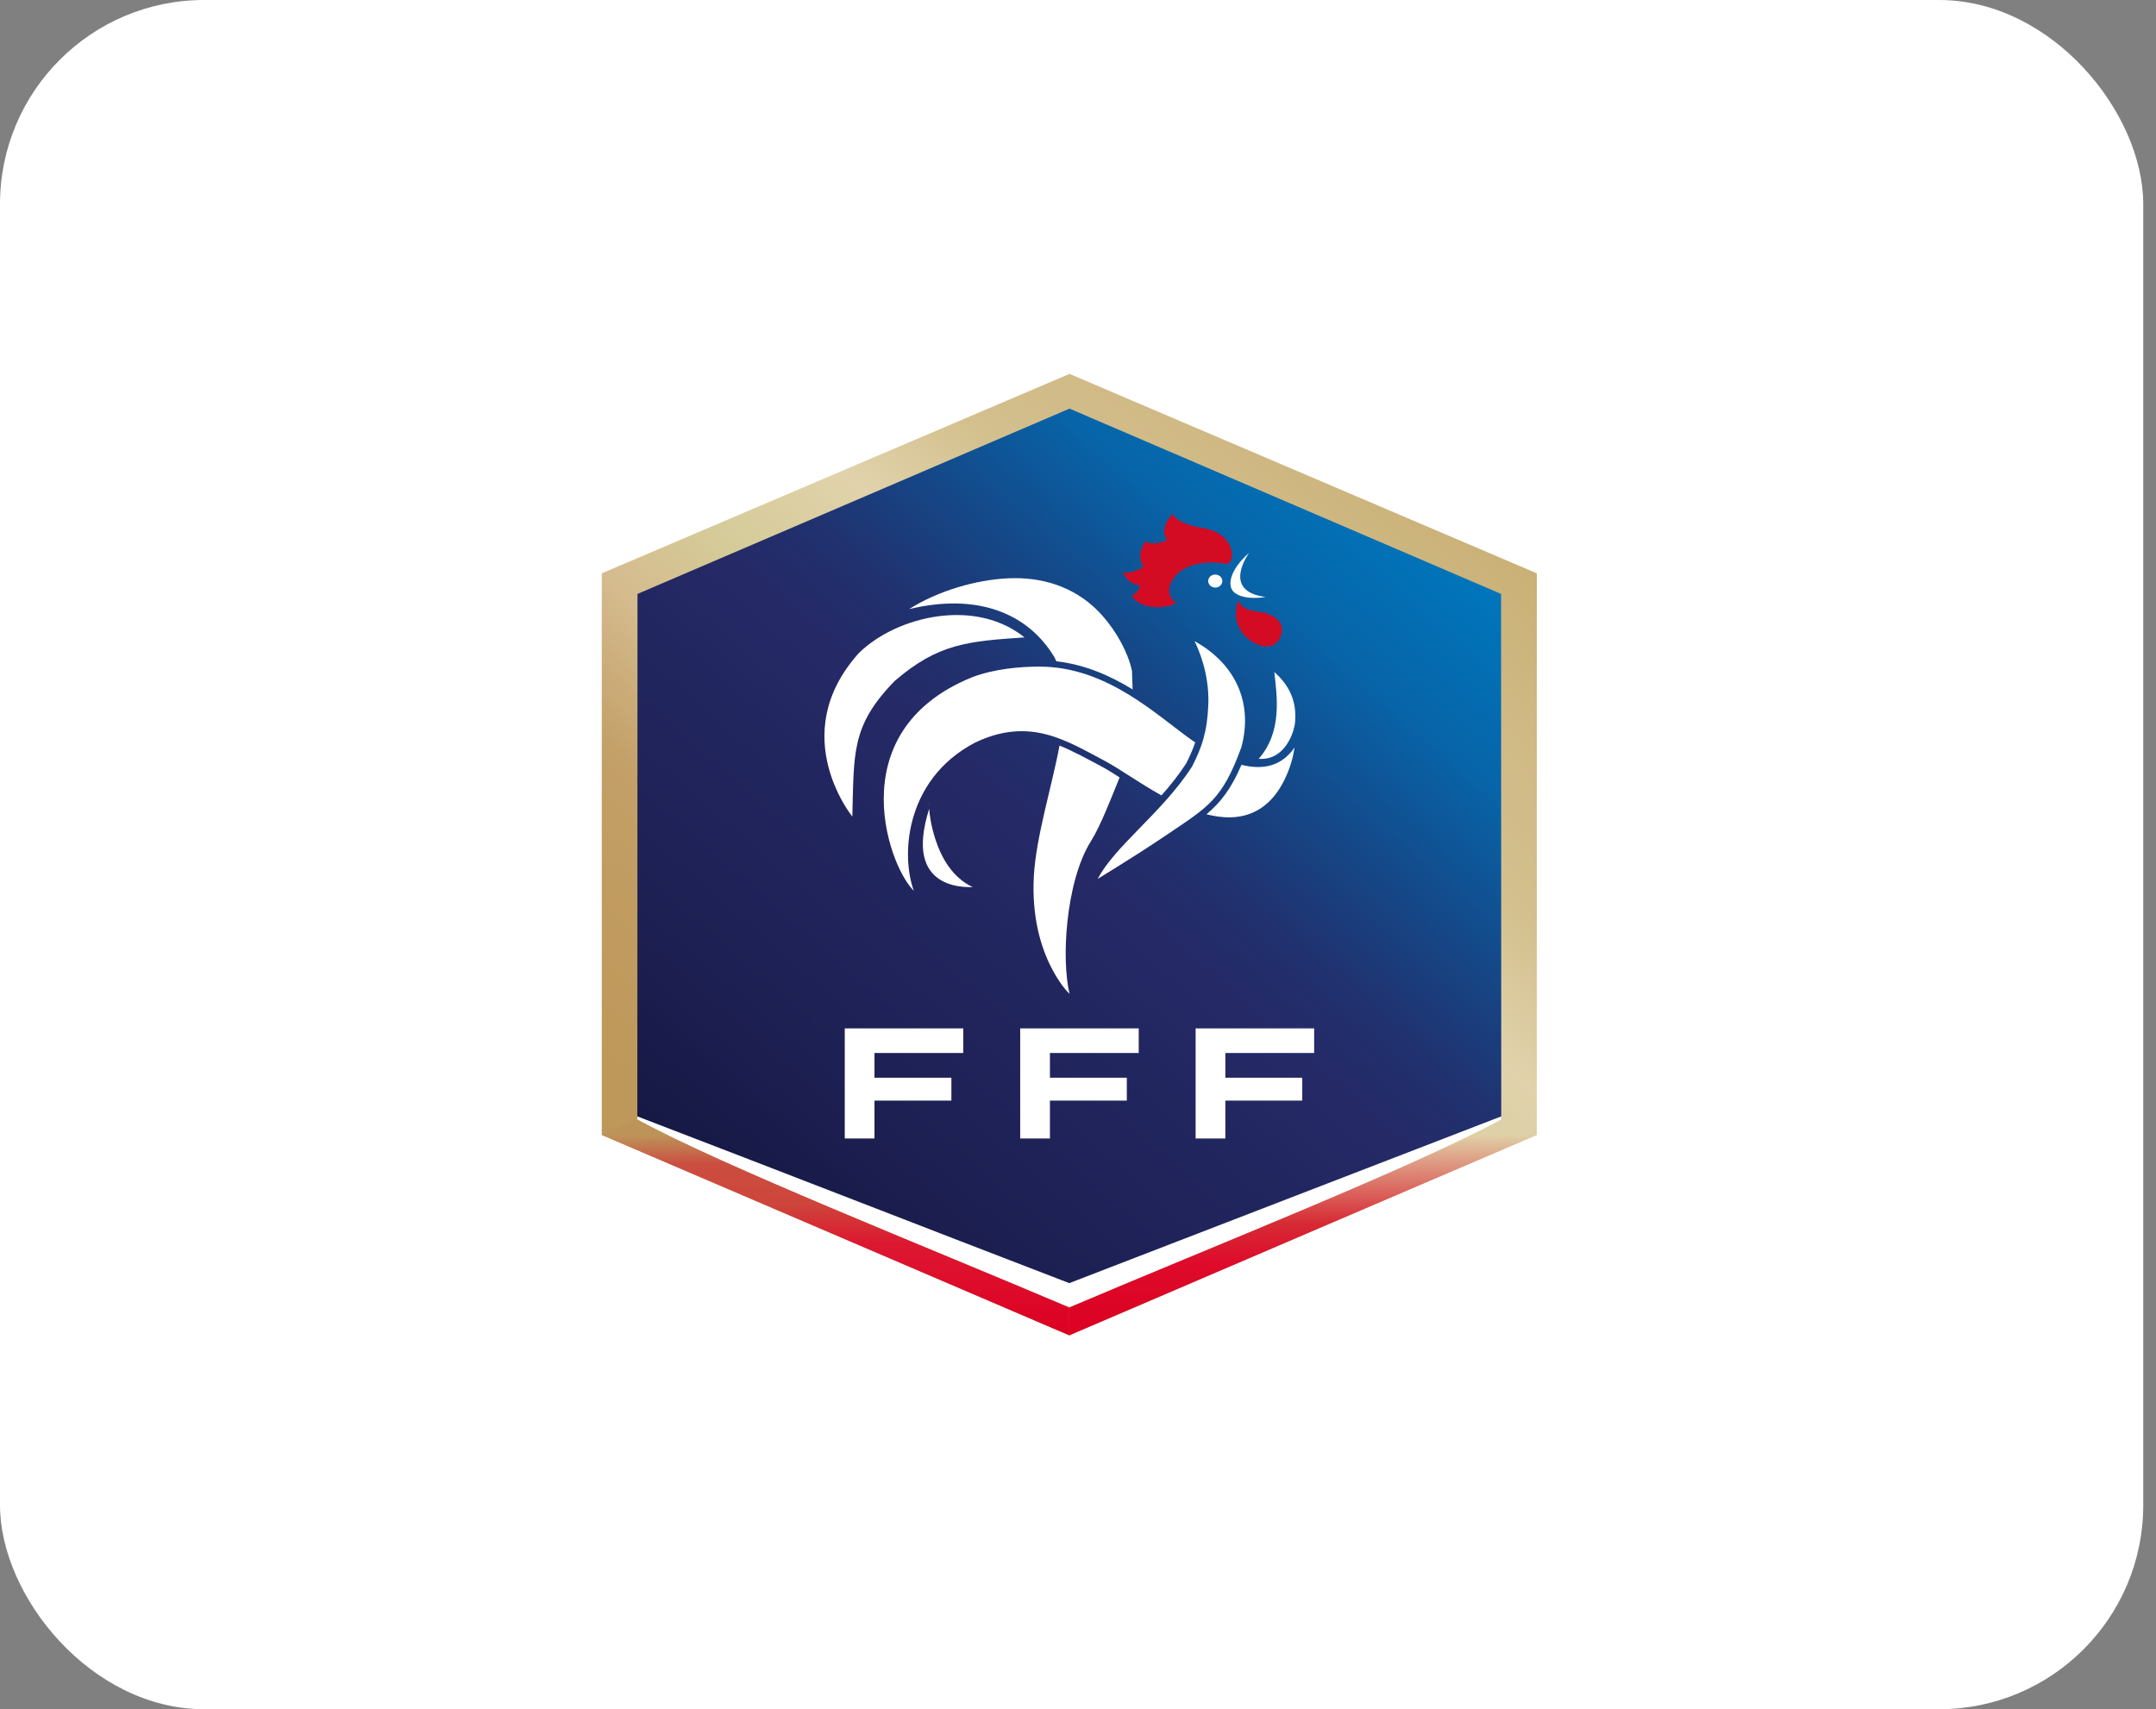 <svg width="169" height="134" viewBox="0 0 169 134" fill="none" xmlns="http://www.w3.org/2000/svg">
<rect x="0" y="0" width="169" height="134" fill="#808080" stroke="none"/>
<rect width="168" height="134" rx="16" fill="white"/>
<g clip-path="url(#clip0_870_58323)">
<path d="M83.836 29.312L47.17 44.948V88.977L83.817 104.688L120.464 88.977V44.948L83.836 29.312Z" fill="url(#paint0_linear_870_58323)"/>
<path d="M49.97 46.564L49.958 87.667L83.817 102.436L117.677 87.667L117.664 46.564L83.836 32.035L49.97 46.564Z" fill="url(#paint1_linear_870_58323)"/>
<path fill-rule="evenodd" clip-rule="evenodd" d="M49.957 87.523V87.775C56.614 91.41 72.639 97.753 83.816 102.505C94.994 97.753 111.019 91.41 117.675 87.775V87.523C106.388 91.878 95.103 96.238 83.816 100.596C72.522 96.255 61.255 91.854 49.957 87.523Z" fill="white"/>
<path d="M117.676 87.775C111.019 91.41 94.994 97.753 83.816 102.505V104.688L120.464 88.977L117.676 87.775Z" fill="url(#paint2_linear_870_58323)"/>
<path d="M83.817 102.505C72.639 97.753 56.614 91.41 49.958 87.775L47.17 88.977L83.817 104.688V102.505Z" fill="url(#paint3_linear_870_58323)"/>
<path d="M94.708 45.512C94.684 45.796 94.913 46.04 95.218 46.064C95.522 46.089 95.788 45.877 95.812 45.595C95.836 45.315 95.607 45.069 95.3 45.046C94.994 45.023 94.73 45.231 94.708 45.512Z" fill="white"/>
<path d="M97.918 43.341C97.918 43.341 95.678 46.361 99.199 46.799C99.199 46.799 97.765 47.086 96.884 46.548C96.002 46.008 96.507 44.55 97.918 43.341Z" fill="white"/>
<path d="M97.076 47.056C97.304 47.715 97.914 47.868 98.725 47.973C99.538 48.078 100.886 48.607 100.374 49.91C100.092 50.617 99.326 51.012 98.21 50.34C97.103 49.676 96.563 48.448 97.076 47.056Z" fill="#D30B23"/>
<path d="M94.365 41.413C92.778 41.159 92.035 40.685 91.935 40.277C91.935 40.277 90.789 41.385 91.478 42.349C91.478 42.349 90.463 42.841 89.805 42.453C89.805 42.453 89.048 43.263 89.572 44.356C89.585 44.39 89.609 44.422 89.625 44.455C88.893 44.877 88.331 44.969 88.027 44.863C88.027 44.863 88.345 45.805 89.366 45.893C89.366 45.893 89.281 46.532 88.704 46.666C88.704 46.666 88.974 47.321 90.019 47.531C90.587 47.645 91.512 47.649 92.187 47.291C91.689 46.88 91.582 46.444 91.663 46.031C91.752 45.701 91.904 45.426 92.094 45.191C92.307 44.951 92.566 44.745 92.814 44.6V44.596C93.825 44.028 95.233 44.018 96.157 44.212L96.405 44.087C96.905 43.308 96.291 41.72 94.365 41.413Z" fill="#D30B23"/>
<path d="M72.87 63.013C72.864 63.031 72.859 63.047 72.853 63.065L72.87 63.087L72.875 63.082C72.874 63.068 72.87 63.013 72.87 63.013ZM72.833 63.412C72.323 65.036 72.239 66.25 72.433 67.125C72.644 68.069 73.152 68.642 73.744 68.998C74.335 69.353 75.013 69.487 75.552 69.53C75.822 69.552 76.056 69.551 76.227 69.545C76.233 69.545 76.236 69.544 76.242 69.544C74.658 68.806 73.794 67.243 73.332 65.829C72.959 64.686 72.868 63.837 72.833 63.412Z" fill="white"/>
<path d="M83.049 58.455C82.506 61.436 81.212 65.589 81.04 68.658C80.859 71.915 81.606 74.28 82.397 75.831C83.049 77.111 83.62 77.705 83.837 77.919C83.514 76.549 83.436 74.443 83.671 72.251C83.92 69.925 84.511 67.538 85.521 65.936C86.272 64.742 87.148 62.461 87.761 60.948C87.229 60.608 86.737 60.297 86.356 60.097L86.355 60.096L86.352 60.094C86.352 60.094 86.352 60.094 86.352 60.094C85.233 59.505 84.155 58.895 83.049 58.455Z" fill="white"/>
<path d="M79.535 45.326C79.362 45.327 79.188 45.331 79.014 45.339C76.524 45.459 73.56 46.297 71.263 47.753C76.569 46.477 80.553 48.033 82.65 51.523L82.651 51.526L82.653 51.528C82.687 51.597 82.754 51.739 82.802 51.843C85.072 52.101 87.055 52.993 88.781 54.049L88.729 52.572C88.409 51.153 87.548 49.548 86.408 48.262C84.581 46.204 82.133 45.319 79.535 45.326Z" fill="white"/>
<path d="M81.479 52.262C79.997 52.262 77.961 52.423 76.197 53.096C76.196 53.097 76.196 53.097 76.196 53.097L76.195 53.097C70.852 55.269 69.277 59.124 69.273 62.637C69.272 64.393 69.667 66.064 70.187 67.386C70.637 68.531 71.181 69.389 71.63 69.838C71.138 68.475 70.955 66.407 71.53 64.275C72.143 62.003 73.608 59.691 76.439 58.216L76.44 58.215L76.441 58.215C78.583 57.191 80.384 57.156 82.017 57.577C83.65 57.999 85.115 58.871 86.609 59.658C87.691 60.227 89.272 61.374 91.043 62.358C91.74 61.569 92.405 60.741 92.975 59.859C93.274 59.272 93.505 58.747 93.689 58.206C93.618 58.158 93.547 58.111 93.476 58.061C90.699 56.114 86.809 52.262 81.479 52.262ZM101.471 58.609C100.977 59.313 100.38 59.761 99.711 59.973C98.969 60.208 98.15 60.172 97.312 59.962C96.511 61.836 95.698 62.89 94.57 63.838C95.192 63.994 95.814 64.089 96.422 64.079C98.689 64.044 99.957 62.605 100.671 61.161C101.254 59.983 101.415 59.003 101.471 58.609Z" fill="white"/>
<path fill-rule="evenodd" clip-rule="evenodd" d="M74.952 48.218C74.494 48.22 74.035 48.252 73.579 48.311C71.148 48.628 68.817 49.727 67.307 51.214C64.394 54.474 64.306 57.71 64.943 60.141C65.485 62.214 66.507 63.627 66.811 64.019C66.876 61.554 66.858 59.768 67.227 58.198C67.608 56.576 68.407 55.159 70.129 53.388L70.131 53.386L70.134 53.384C73.544 50.443 75.88 50.273 80.307 49.971C78.894 48.836 77.175 48.297 75.409 48.226C75.257 48.22 75.105 48.217 74.952 48.218Z" fill="white"/>
<path fill-rule="evenodd" clip-rule="evenodd" d="M99.887 52.684C100.1 54.582 100.527 57.37 98.665 59.49C99.434 59.555 100.063 59.267 100.539 58.769C101.044 58.241 101.376 57.489 101.505 56.734C101.652 55.321 101.313 53.947 99.887 52.684Z" fill="white"/>
<path d="M93.45 50.062C93.45 50.062 93.46 50.083 93.463 50.087L93.467 50.072C93.461 50.069 93.455 50.065 93.45 50.062ZM93.634 50.264C93.908 50.807 94.808 52.775 94.715 55.225C94.633 57.349 94.229 58.548 93.439 60.099L93.437 60.102L93.435 60.105C92.23 61.972 90.641 63.584 89.206 65.056C87.865 66.432 86.681 67.686 86.043 68.902C86.109 68.861 86.165 68.826 86.257 68.77C86.556 68.586 86.986 68.324 87.511 67.997C88.56 67.346 89.993 66.438 91.536 65.395L91.542 65.391H91.542C94.701 63.253 95.811 62.691 97.304 58.587C98.216 55.25 96.967 52.11 93.634 50.264ZM85.83 69.116C85.828 69.121 85.825 69.125 85.823 69.13V69.132C85.824 69.131 85.84 69.121 85.842 69.119L85.83 69.116Z" fill="white"/>
<path fill-rule="evenodd" clip-rule="evenodd" d="M66.217 80.624V89.256H68.547V86.286H74.575V84.492H68.547V82.553H75.508V80.624H66.217Z" fill="white"/>
<path fill-rule="evenodd" clip-rule="evenodd" d="M79.969 80.624V89.256H82.299V86.286H88.327V84.492H82.299V82.553H89.26V80.624H79.969Z" fill="white"/>
<path fill-rule="evenodd" clip-rule="evenodd" d="M93.72 80.624V89.256H96.05V86.286H102.078V84.492H96.05V82.553H103.011V80.624H93.72Z" fill="white"/>
</g>
<defs>
<linearGradient id="paint0_linear_870_58323" x1="119.478" y1="42.203" x2="63.306" y2="104.866" gradientUnits="userSpaceOnUse">
<stop stop-color="#C8AF74"/>
<stop offset="0.137" stop-color="#D0B985"/>
<stop offset="0.264" stop-color="#D3C08E"/>
<stop offset="0.376" stop-color="#E1D2AB"/>
<stop offset="0.499" stop-color="#D5CB99"/>
<stop offset="0.598" stop-color="#D5BB8E"/>
<stop offset="0.715" stop-color="#C3A068"/>
<stop offset="0.848" stop-color="#C09A5E"/>
<stop offset="1" stop-color="#BD9659"/>
</linearGradient>
<linearGradient id="paint1_linear_870_58323" x1="114.852" y1="44.817" x2="65.695" y2="100.963" gradientUnits="userSpaceOnUse">
<stop stop-color="#0075BB"/>
<stop offset="0.152" stop-color="#0864A8"/>
<stop offset="0.237" stop-color="#0F5395"/>
<stop offset="0.324" stop-color="#184281"/>
<stop offset="0.414" stop-color="#21316F"/>
<stop offset="0.504" stop-color="#252966"/>
<stop offset="0.655" stop-color="#21255D"/>
<stop offset="0.824" stop-color="#1D2053"/>
<stop offset="1" stop-color="#161944"/>
</linearGradient>
<linearGradient id="paint2_linear_870_58323" x1="103.362" y1="104.88" x2="103.204" y2="89.094" gradientUnits="userSpaceOnUse">
<stop stop-color="#DC0223"/>
<stop offset="0.166" stop-color="#DC0424"/>
<stop offset="0.377" stop-color="#DE0B2B"/>
<stop offset="0.571" stop-color="#D62B35"/>
<stop offset="0.84" stop-color="#DE917D"/>
<stop offset="1" stop-color="#DFD1A7"/>
</linearGradient>
<linearGradient id="paint3_linear_870_58323" x1="68.335" y1="104.664" x2="68.209" y2="88.885" gradientUnits="userSpaceOnUse">
<stop stop-color="#DB0021"/>
<stop offset="0.235" stop-color="#DE0B2B"/>
<stop offset="0.462" stop-color="#DC1931"/>
<stop offset="0.655" stop-color="#CD453B"/>
<stop offset="0.857" stop-color="#CB4E40"/>
<stop offset="1" stop-color="#BD9359"/>
</linearGradient>
<clipPath id="clip0_870_58323">
<rect width="73.295" height="75.375" fill="white" transform="translate(47.17 29.312)"/>
</clipPath>
</defs>
</svg>
